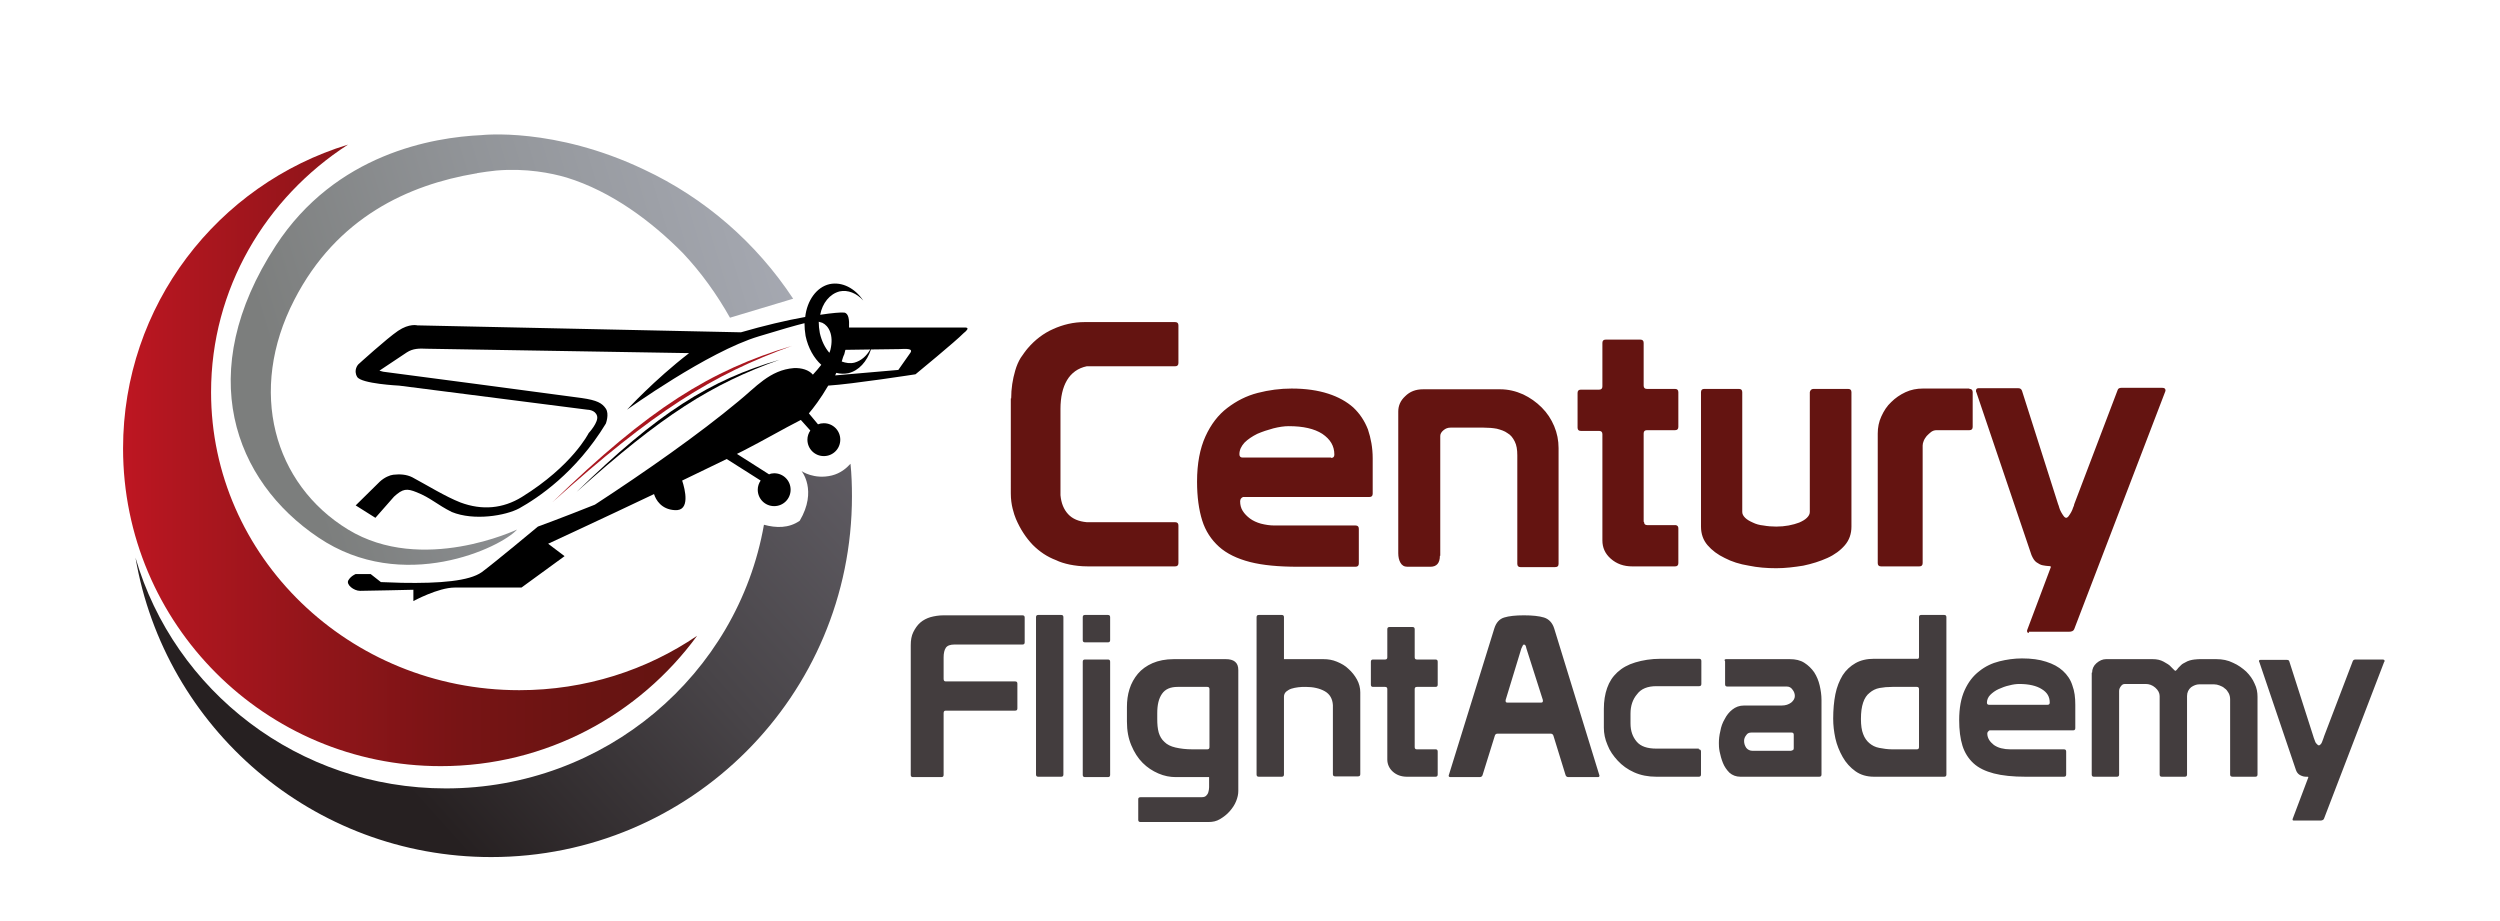 <?xml version="1.0" encoding="utf-8"?>
<!-- Generator: Adobe Illustrator 24.2.0, SVG Export Plug-In . SVG Version: 6.00 Build 0)  -->
<svg version="1.1" id="Capa_1" xmlns="http://www.w3.org/2000/svg" xmlns:xlink="http://www.w3.org/1999/xlink" x="0px" y="0px"
	 viewBox="0 0 684.6 252.3" style="enable-background:new 0 0 684.6 252.3;" xml:space="preserve">
<style type="text/css">
	.st0{fill-rule:evenodd;clip-rule:evenodd;}
	.st1{fill-rule:evenodd;clip-rule:evenodd;fill:#DADADA;}
	.st2{fill:#641411;}
	.st3{fill:#433D3E;}
	.st4{fill:url(#SVGID_1_);}
	.st5{fill:url(#SVGID_2_);}
	.st6{fill:url(#SVGID_3_);}
	.st7{fill-rule:evenodd;clip-rule:evenodd;fill:#AA171F;}
	.st8{fill:url(#SVGID_4_);}
	.st9{fill:url(#SVGID_5_);}
	.st10{fill:url(#SVGID_6_);}
	.st11{fill:url(#SVGID_7_);}
	.st12{fill:url(#SVGID_8_);}
	.st13{fill:url(#SVGID_9_);}
	.st14{filter:url(#Adobe_OpacityMaskFilter);}
	.st15{clip-path:url(#SVGID_11_);fill:url(#SVGID_13_);}
	.st16{clip-path:url(#SVGID_11_);mask:url(#SVGID_12_);fill:url(#SVGID_14_);}
	.st17{clip-path:url(#SVGID_16_);fill:url(#SVGID_17_);}
	.st18{filter:url(#Adobe_OpacityMaskFilter_1_);}
	.st19{clip-path:url(#SVGID_19_);fill:url(#SVGID_21_);}
	.st20{clip-path:url(#SVGID_19_);mask:url(#SVGID_20_);fill:url(#SVGID_22_);}
	.st21{filter:url(#Adobe_OpacityMaskFilter_2_);}
	.st22{clip-path:url(#SVGID_24_);fill:url(#SVGID_26_);}
	.st23{clip-path:url(#SVGID_24_);mask:url(#SVGID_25_);fill:url(#SVGID_27_);}
	.st24{fill:url(#SVGID_28_);}
	.st25{fill:url(#SVGID_29_);}
	.st26{fill:url(#SVGID_30_);}
	.st27{fill:url(#SVGID_31_);}
	.st28{fill:url(#SVGID_32_);}
	.st29{fill:url(#SVGID_33_);}
	.st30{fill:url(#SVGID_34_);}
	.st31{fill:url(#SVGID_35_);}
	.st32{fill:url(#SVGID_36_);}
</style>
<path class="st2" d="M364.5,125.4L364.5,125.4c0.6,0,0.9-0.3,0.9-0.9c0-2.4-1.1-4.2-3.3-5.7c-2.2-1.4-5.2-2.1-9.2-2.1
	c-1.2,0-2.6,0.2-4.2,0.6c-1.5,0.4-3,0.9-4.4,1.5c-1.4,0.7-2.6,1.5-3.5,2.4c-0.9,1-1.4,2-1.4,3.2c0,0.6,0.3,0.9,0.9,0.9H364.5z
	 M339.6,137.3c0,0.9,0.2,1.8,0.7,2.6c0.5,0.8,1.2,1.5,2,2.1c0.8,0.6,1.9,1.1,3,1.4c1.2,0.3,2.4,0.5,3.7,0.5h22.2
	c0.6,0,0.9,0.3,0.9,0.9v9.5c0,0.6-0.3,0.9-0.9,0.9h-15.8c-5.2,0-9.6-0.4-13.1-1.3c-3.5-0.9-6.4-2.3-8.5-4.2
	c-2.1-1.9-3.7-4.3-4.6-7.2c-0.9-2.9-1.4-6.4-1.4-10.6c0-5,0.8-9.1,2.3-12.4c1.5-3.3,3.5-5.9,6-7.8c2.5-1.9,5.2-3.3,8.3-4.1
	c3.1-0.8,6.2-1.2,9.3-1.2c3.9,0,7.2,0.5,10,1.4c2.8,0.9,5.1,2.2,6.9,3.8c1.8,1.7,3.1,3.7,4,6c0.8,2.4,1.3,5,1.3,7.9v9.7
	c0,0.6-0.3,0.9-0.9,0.9h-34.6C339.9,136.3,339.6,136.7,339.6,137.3z M394.3,152.2c0,2-0.9,3-2.6,3h-6.3c-0.9,0-1.5-0.4-1.9-1.1
	c-0.4-0.7-0.6-1.6-0.6-2.6v-38.8c0-1.6,0.6-3,1.9-4.2c1.3-1.3,2.9-1.9,4.9-1.9h21.1c2.2,0,4.3,0.5,6.3,1.4c1.9,0.9,3.6,2.1,5.1,3.6
	c1.5,1.5,2.6,3.2,3.4,5.1c0.8,1.9,1.2,3.9,1.2,6v31.7c0,0.6-0.3,0.9-1,0.9h-9.4c-0.6,0-0.9-0.3-0.9-0.9v-29.7c0-1.6-0.2-2.8-0.7-3.8
	c-0.5-1-1.1-1.8-2-2.3c-0.8-0.6-1.8-0.9-2.9-1.2c-1.1-0.2-2.3-0.3-3.6-0.3h-9.1c-0.7,0-1.3,0.2-1.9,0.7c-0.6,0.5-0.9,1-0.9,1.6
	V152.2z M450.2,142.9c0,0.6,0.3,0.9,0.9,0.9h7.8c0.5,0.1,0.7,0.4,0.7,0.9v9.5c0,0.6-0.3,0.9-0.9,0.9H447c-2.4,0-4.3-0.7-5.9-2.1
	c-1.6-1.4-2.3-3.1-2.3-5v-29.1c0-0.6-0.3-0.9-0.9-0.9h-5c-0.6,0-0.9-0.3-0.9-0.9v-9.5c0-0.6,0.3-0.9,0.9-0.9h5
	c0.6,0,0.9-0.3,0.9-0.9V93.9c0-0.6,0.3-0.9,0.9-0.9h9.5c0.6,0,0.9,0.3,0.9,0.9v11.7c0,0.6,0.3,0.9,0.9,0.9h7.7
	c0.6,0,0.9,0.3,0.9,0.9v9.5c0,0.6-0.3,0.9-0.9,0.9h-7.7c-0.6,0-0.9,0.3-0.9,0.9V142.9z M496.6,106.5h9.5c0.6,0,0.9,0.3,0.9,0.9v36.8
	c0,2-0.6,3.7-1.8,5.1c-1.2,1.4-2.8,2.6-4.8,3.5c-2,0.9-4.2,1.6-6.6,2.1c-2.5,0.4-4.9,0.7-7.4,0.7c-2.6,0-5.1-0.2-7.5-0.7
	c-2.5-0.4-4.7-1.1-6.6-2.1c-1.9-0.9-3.5-2.1-4.7-3.5c-1.2-1.4-1.8-3.1-1.8-5.1v-36.8c0-0.6,0.3-0.9,0.9-0.9h9.5
	c0.6,0,0.9,0.3,0.9,0.9v32.8c0,0.6,0.3,1.1,0.8,1.6c0.5,0.5,1.2,0.9,2.1,1.3c0.8,0.4,1.8,0.7,2.9,0.8c1.1,0.2,2.3,0.3,3.5,0.3
	c1.2,0,2.3-0.1,3.4-0.3c1.1-0.2,2.1-0.5,2.9-0.8c0.9-0.4,1.6-0.8,2.1-1.3c0.5-0.5,0.8-1,0.8-1.6v-32.8
	C495.7,106.9,496,106.5,496.6,106.5z M539.3,106.5c0.6,0,0.9,0.3,0.9,0.9v9.5c0,0.6-0.3,0.9-0.9,0.9h-9c-0.6,0-1.1,0.2-1.5,0.5
	c-0.4,0.3-0.8,0.7-1.2,1.1c-0.3,0.4-0.6,0.8-0.8,1.3c-0.2,0.5-0.3,0.9-0.3,1.3v32.2c0,0.6-0.3,0.9-0.9,0.9h-10.5
	c-0.6,0-0.9-0.3-0.9-0.9v-35.5c0-1.6,0.3-3.2,1-4.7c0.7-1.5,1.5-2.8,2.7-3.9c1.1-1.1,2.4-2,3.9-2.7c1.5-0.7,3.1-1,4.8-1H539.3z
	 M555.6,173.3c-0.3,0-0.5-0.1-0.5-0.4v-0.3l6.5-17.3v-0.1c0-0.1-0.2-0.2-0.7-0.2c-0.4,0-0.9-0.1-1.5-0.2c-0.6-0.1-1.1-0.4-1.7-0.8
	c-0.6-0.4-1-1.1-1.4-2l-15.1-44.6c-0.1-0.1-0.1-0.2-0.1-0.4c0-0.4,0.2-0.7,0.7-0.7h10.8c0.6,0,0.9,0.2,1.1,0.7l9.9,31.1
	c0.1,0.2,0.2,0.5,0.3,0.9c0.1,0.4,0.3,0.8,0.5,1.2c0.2,0.4,0.5,0.8,0.7,1.1c0.2,0.3,0.5,0.5,0.7,0.5c0.2,0,0.5-0.2,0.7-0.5
	c0.2-0.3,0.5-0.7,0.7-1.1c0.2-0.4,0.4-0.8,0.5-1.2c0.2-0.4,0.3-0.7,0.3-0.9l11.9-31.3c0.1-0.4,0.5-0.6,1-0.6h11.2
	c0.6,0,0.9,0.2,0.9,0.7c0,0.1,0,0.2-0.1,0.4l-24.9,65c-0.2,0.5-0.7,0.7-1.5,0.7H555.6z M276.9,109.1c0-2.7,0.4-5.2,1.1-7.6
	c0.4-1.4,0.9-2.5,1.5-3.5c0.7-1,1.3-1.9,2-2.7c1.9-2.2,4.2-4,6.9-5.2c2.7-1.2,5.5-1.9,8.6-1.9h24.8c0.6,0,0.9,0.3,0.9,0.9v10.3
	c0,0.6-0.3,0.9-0.9,0.9h-24.2c-2.4,0.5-4.2,1.8-5.4,3.8c-1.2,2-1.8,4.7-1.8,7.9v23.6c0.2,2.2,0.9,3.9,2.1,5.2c1.2,1.3,2.9,2,5.1,2.2
	h24.2c0.6,0,0.9,0.3,0.9,0.9v10.3c0,0.6-0.3,0.9-0.9,0.9h-23.9c-1.9,0-3.5-0.2-5-0.5c-1.4-0.3-2.7-0.7-3.7-1.2
	c-2.4-0.9-4.5-2.3-6.4-4.2c-1.9-2-3.4-4.3-4.6-7.1c-0.3-0.7-0.6-1.6-0.9-2.8c-0.3-1.2-0.5-2.6-0.5-4.2V109.1z"/>
<path class="st3" d="M284.3,168.4h6.3c0.4,0,0.6,0.2,0.6,0.6v36.7v0.1v6.3c0,0.4-0.2,0.6-0.6,0.6h-6.3c-0.4,0-0.6-0.2-0.6-0.6v-6.3
	v-0.1V169C283.7,168.6,283.9,168.4,284.3,168.4 M296.5,181.2L296.5,181.2c0-0.4,0.2-0.6,0.6-0.6h6.3c0.4,0,0.6,0.2,0.6,0.6v31
	c0,0.4-0.2,0.6-0.6,0.6h-6.3c-0.4,0-0.6-0.2-0.6-0.6V181.2z M297.1,168.4h6.3c0.4,0,0.6,0.2,0.6,0.6v6.3c0,0.4-0.2,0.6-0.6,0.6h-6.3
	c-0.4,0-0.6-0.2-0.6-0.6V169C296.5,168.6,296.7,168.4,297.1,168.4z M317.3,200.6L317.3,200.6c0.3,1,0.8,1.9,1.6,2.6
	c0.7,0.7,1.7,1.2,3,1.5c1.3,0.3,2.8,0.5,4.7,0.5h4c0.4,0,0.6-0.2,0.6-0.6v-15.9c0-0.4-0.2-0.6-0.6-0.6h-8.1c-2,0-3.4,0.6-4.3,1.9
	c-0.9,1.3-1.3,3-1.3,5.3v1.6C316.9,198.3,317,199.5,317.3,200.6z M312.4,218.3h16.7c0.5,0,0.9-0.1,1.2-0.4c0.3-0.3,0.5-0.6,0.6-1
	c0.1-0.4,0.2-0.8,0.2-1.3c0-0.5,0-0.9,0-1.3v-1.5H322c-1.6,0-3.2-0.3-4.8-1c-1.6-0.7-3-1.6-4.3-2.9c-1.3-1.3-2.3-2.9-3.1-4.8
	c-0.8-1.9-1.2-4-1.2-6.5v-4c0-1.7,0.2-3.3,0.7-4.9c0.5-1.6,1.3-3,2.3-4.2c1-1.2,2.4-2.2,4-2.9c1.6-0.7,3.6-1.1,5.8-1.1h14.3
	c1,0,1.9,0.2,2.5,0.7c0.6,0.5,0.9,1.2,0.9,2.3v33.1c0,0.9-0.2,1.8-0.6,2.8c-0.4,1-1,1.9-1.8,2.8c-0.7,0.8-1.6,1.5-2.6,2.1
	c-1,0.6-2,0.8-3.2,0.8h-18.6c-0.4,0-0.6-0.2-0.6-0.6v-5.7C311.7,218.5,311.9,218.3,312.4,218.3z M362.8,189.3
	c-1.4-0.8-3.2-1.2-5.2-1.2c-0.7,0-1.4,0-2.1,0.1c-0.7,0.1-1.3,0.2-1.9,0.4c-0.6,0.2-1,0.5-1.4,0.8c-0.4,0.4-0.6,0.8-0.6,1.4v21.3
	c0,0.4-0.2,0.6-0.6,0.6h-6.3c-0.4,0-0.6-0.2-0.6-0.6v-6.3v-0.1V169c0-0.4,0.2-0.6,0.6-0.6h6.3c0.4,0,0.6,0.2,0.6,0.6v11.5h10.8
	c1.3,0,2.5,0.2,3.7,0.7c1.2,0.5,2.3,1.1,3.2,2c0.9,0.8,1.7,1.8,2.3,2.9c0.6,1.1,0.9,2.3,0.9,3.5v22.4c0,0.4-0.2,0.6-0.6,0.6h-6.3
	c-0.4,0-0.6-0.2-0.6-0.6v-18.9C364.9,191.4,364.2,190.1,362.8,189.3z M387.4,204.6c0,0.4,0.2,0.6,0.6,0.6h5.2c0.3,0,0.5,0.2,0.5,0.6
	v6.3c0,0.4-0.2,0.6-0.6,0.6h-7.8c-1.6,0-2.9-0.5-3.9-1.4c-1-0.9-1.5-2.1-1.5-3.3v-19.3c0-0.4-0.2-0.6-0.6-0.6H376
	c-0.4,0-0.6-0.2-0.6-0.6v-6.3c0-0.4,0.2-0.6,0.6-0.6h3.3c0.4,0,0.6-0.2,0.6-0.6v-7.7c0-0.4,0.2-0.6,0.6-0.6h6.3
	c0.4,0,0.6,0.2,0.6,0.6v7.7c0,0.4,0.2,0.6,0.6,0.6h5.1c0.4,0,0.6,0.2,0.6,0.6v6.3c0,0.4-0.2,0.6-0.6,0.6H388c-0.4,0-0.6,0.2-0.6,0.6
	V204.6z M418,177.6L418,177.6c-0.1-0.5-0.2-0.8-0.3-0.9c-0.1-0.1-0.2-0.2-0.4-0.2c-0.2,0-0.4,0.4-0.7,1.1l-4.3,14.1
	c0,0.1,0,0.1,0,0.2c0,0,0,0.1,0,0.1c0,0.3,0.2,0.4,0.5,0.4h9.2c0.3,0,0.5-0.1,0.5-0.4c0,0,0-0.1,0-0.1c0,0,0-0.1,0-0.2L418,177.6z
	 M409.2,172.1c0.5-1.6,1.4-2.6,2.7-3c1.3-0.4,3.1-0.6,5.4-0.6c2.3,0,4.2,0.2,5.5,0.6c1.3,0.4,2.3,1.4,2.8,3l12.4,40.3
	c0,0.2-0.1,0.4-0.4,0.4h-8.1c-0.4,0-0.7-0.2-0.8-0.6l-3.3-10.7c-0.1-0.4-0.4-0.6-0.8-0.6h-14.5c-0.4,0-0.7,0.2-0.8,0.7l-3.3,10.6
	c-0.1,0.4-0.4,0.6-0.8,0.6h-8c-0.3,0-0.5-0.1-0.5-0.4L409.2,172.1z M465.2,205.2c0.4,0,0.6,0.2,0.6,0.6v6.3c0,0.4-0.2,0.6-0.6,0.6
	h-11.6c-2.3,0-4.3-0.4-6.1-1.2c-1.8-0.8-3.3-1.9-4.5-3.2c-1.2-1.3-2.2-2.7-2.8-4.3c-0.7-1.6-1-3.2-1-4.7v-5.2c0-2.1,0.3-4,0.9-5.7
	c0.6-1.7,1.5-3.1,2.8-4.3c1.3-1.2,2.9-2.1,4.9-2.7c2-0.6,4.3-1,7-1h10.5c0.4,0,0.6,0.2,0.6,0.6v6.3c0,0.4-0.2,0.6-0.6,0.6h-11.7
	c-2.4,0-4.2,0.7-5.3,2.2c-1.2,1.4-1.8,3.2-1.8,5.3v2.7c0,2.1,0.6,3.7,1.7,5c1.1,1.3,2.9,1.9,5.4,1.9H465.2z M490.6,205.5
	L490.6,205.5c0.4,0,0.6-0.2,0.6-0.6v-3.7c0-0.4-0.2-0.6-0.6-0.6h-11c-0.6,0-1.1,0.2-1.4,0.7c-0.4,0.5-0.6,1-0.6,1.6
	c0,0.7,0.2,1.3,0.6,1.9c0.4,0.5,1,0.8,1.7,0.8H490.6z M472.7,180.5h17.4c1.6,0,2.9,0.3,4,1c1.1,0.7,2,1.6,2.7,2.6
	c0.7,1.1,1.2,2.3,1.5,3.6c0.3,1.3,0.5,2.6,0.5,4v20.4c0,0.4-0.2,0.6-0.6,0.6h-21.6c-1.2,0-2.2-0.4-3-1.1c-0.8-0.8-1.4-1.7-1.8-2.7
	c-0.4-1-0.7-2.1-0.9-3.1c-0.2-1-0.2-1.8-0.2-2.3c0-1,0.1-2.1,0.4-3.3c0.2-1.2,0.6-2.3,1.2-3.3c0.5-1,1.2-1.9,2.1-2.6
	c0.9-0.7,1.9-1.1,3.2-1.1h10.3c1.1,0,1.9-0.3,2.6-0.8c0.6-0.5,1-1.1,1-1.8c0-0.6-0.2-1.2-0.6-1.7c-0.4-0.6-0.9-0.9-1.6-0.9h-16.3
	c-0.4,0-0.6-0.2-0.6-0.6v-6.3C472.1,180.7,472.3,180.5,472.7,180.5z M525.5,188.7L525.5,188.7c0-0.4-0.2-0.6-0.6-0.6h-6.7
	c-1.3,0-2.4,0.1-3.5,0.3c-1.1,0.2-2,0.7-2.7,1.3c-0.8,0.6-1.4,1.5-1.8,2.7c-0.4,1.2-0.6,2.6-0.6,4.5c0,1.7,0.2,3.1,0.6,4.1
	c0.4,1.1,1,1.9,1.7,2.5c0.7,0.6,1.6,1.1,2.7,1.3c1.1,0.2,2.2,0.4,3.6,0.4h6.7c0.4,0,0.6-0.2,0.6-0.6V188.7z M525.5,179.9V169
	c0-0.4,0.2-0.6,0.6-0.6h6.3c0.4,0,0.6,0.2,0.6,0.6v43.1c0,0.4-0.2,0.6-0.6,0.6h-19.2c-2,0-3.7-0.5-5.1-1.5c-1.4-1-2.6-2.3-3.5-3.9
	c-0.9-1.6-1.6-3.3-2-5.1c-0.4-1.9-0.6-3.6-0.6-5.4c0-2.4,0.2-4.7,0.6-6.7c0.4-2,1.1-3.7,2-5.2c0.9-1.4,2.1-2.5,3.5-3.3
	c1.4-0.8,3.1-1.2,5.1-1.2h11.7C525.3,180.5,525.5,180.3,525.5,179.9z M560.7,193L560.7,193c0.4,0,0.6-0.2,0.6-0.6
	c0-1.6-0.7-2.8-2.2-3.7c-1.4-0.9-3.5-1.4-6.1-1.4c-0.8,0-1.7,0.1-2.8,0.4c-1,0.2-2,0.6-2.9,1c-0.9,0.4-1.7,1-2.3,1.6
	c-0.6,0.6-0.9,1.4-0.9,2.1c0,0.4,0.2,0.6,0.6,0.6H560.7z M544.2,200.9c0,0.6,0.2,1.2,0.5,1.7c0.3,0.5,0.8,1,1.3,1.4
	c0.6,0.4,1.2,0.7,2,0.9c0.8,0.2,1.6,0.3,2.5,0.3h14.7c0.4,0,0.6,0.2,0.6,0.6v6.3c0,0.4-0.2,0.6-0.6,0.6h-10.5
	c-3.5,0-6.4-0.3-8.7-0.9c-2.3-0.6-4.2-1.5-5.6-2.8c-1.4-1.3-2.4-2.9-3-4.8c-0.6-1.9-0.9-4.3-0.9-7c0-3.3,0.5-6,1.5-8.2
	c1-2.2,2.3-3.9,4-5.2c1.6-1.3,3.5-2.2,5.5-2.7c2-0.5,4.1-0.8,6.2-0.8c2.6,0,4.8,0.3,6.6,0.9c1.9,0.6,3.4,1.4,4.6,2.5
	c1.2,1.1,2.1,2.4,2.6,4c0.6,1.6,0.8,3.3,0.8,5.3v6.4c0,0.4-0.2,0.6-0.6,0.6h-22.9C544.4,200.3,544.2,200.5,544.2,200.9z
	 M572.9,184.2c0-1,0.4-1.9,1.2-2.6c0.8-0.7,1.7-1.1,2.6-1.1h12.8c1.1,0,2.1,0.2,3,0.7c0.9,0.5,1.6,0.9,2,1.4
	c0.2,0.2,0.4,0.4,0.7,0.7c0.3,0.3,0.4,0.4,0.5,0.4c0.1,0,0.2-0.1,0.3-0.2c0.1-0.1,0.3-0.3,0.5-0.6c0.2-0.2,0.5-0.5,0.8-0.8
	c0.3-0.3,0.7-0.5,1.1-0.7c0.8-0.5,1.7-0.7,2.5-0.8c0.8-0.1,1.4-0.1,1.6-0.1h4.4c1.7,0,3.2,0.3,4.6,1c1.4,0.6,2.6,1.5,3.6,2.4
	c1,1,1.8,2.1,2.3,3.3c0.6,1.2,0.8,2.4,0.8,3.6v21.3c0,0.4-0.2,0.6-0.6,0.6h-6.2c-0.5,0-0.7-0.2-0.7-0.6v-20.5c0-0.7-0.1-1.2-0.4-1.8
	c-0.3-0.5-0.6-1-1.1-1.3c-0.4-0.4-0.9-0.6-1.4-0.8c-0.5-0.2-1-0.3-1.5-0.3h-4.1c-0.7,0-1.5,0.3-2.2,0.8c-0.7,0.6-1.1,1.4-1.1,2.4
	v21.5c0,0.4-0.2,0.6-0.6,0.6h-6.3c-0.4,0-0.6-0.2-0.6-0.6v-21.5c0-0.8-0.4-1.6-1.2-2.3c-0.8-0.7-1.7-1-2.6-1h-5.7
	c-0.5,0-0.8,0.2-1.1,0.6c-0.3,0.4-0.5,0.8-0.5,1.3v22.9c0,0.4-0.2,0.6-0.6,0.6h-6.3c-0.4,0-0.6-0.2-0.6-0.6V184.2z M628.1,224.7
	c-0.2,0-0.3-0.1-0.3-0.2v-0.2l4.3-11.4v-0.1c0-0.1-0.1-0.1-0.4-0.1c-0.3,0-0.6,0-1-0.1c-0.4-0.1-0.8-0.3-1.1-0.5
	c-0.4-0.3-0.7-0.7-0.9-1.3l-10-29.5c0,0-0.1-0.1-0.1-0.2c0-0.3,0.1-0.4,0.4-0.4h7.2c0.4,0,0.6,0.1,0.7,0.4l6.6,20.6
	c0,0.1,0.1,0.3,0.2,0.6c0.1,0.3,0.2,0.5,0.3,0.8c0.1,0.3,0.3,0.5,0.5,0.7c0.2,0.2,0.3,0.3,0.5,0.3s0.3-0.1,0.5-0.3
	c0.2-0.2,0.3-0.4,0.4-0.7c0.1-0.3,0.2-0.5,0.3-0.8c0.1-0.3,0.2-0.5,0.2-0.6l7.9-20.7c0.1-0.2,0.3-0.4,0.7-0.4h7.4
	c0.4,0,0.6,0.1,0.6,0.4c0,0.1,0,0.2-0.1,0.2l-16.5,43c-0.1,0.3-0.5,0.5-1,0.5H628.1z M249.4,176.7c0-1.4,0.2-2.6,0.7-3.6
	c0.5-1,1.1-1.9,1.9-2.6c0.8-0.7,1.8-1.2,2.8-1.5c1.1-0.3,2.3-0.5,3.6-0.5H280c0.4,0,0.6,0.2,0.6,0.6v6.8c0,0.4-0.2,0.6-0.6,0.6
	h-18.7c-1.1,0-1.9,0.3-2.3,0.9c-0.4,0.6-0.6,1.5-0.6,2.6v5.9c0,0.5,0.2,0.7,0.6,0.7h19c0.4,0,0.6,0.2,0.6,0.6v6.8
	c0,0.4-0.2,0.6-0.6,0.6h-19c-0.4,0-0.6,0.2-0.6,0.7v16.9c0,0.4-0.2,0.6-0.6,0.6H250c-0.4,0-0.6-0.2-0.6-0.6V176.7z"/>
<g>
	<linearGradient id="SVGID_1_" gradientUnits="userSpaceOnUse" x1="33.696" y1="124.646" x2="190.891" y2="124.646">
		<stop  offset="0" style="stop-color:#BE1622"/>
		<stop  offset="6.514221e-02" style="stop-color:#B41620"/>
		<stop  offset="0.333" style="stop-color:#92151A"/>
		<stop  offset="0.585" style="stop-color:#781415"/>
		<stop  offset="0.814" style="stop-color:#691412"/>
		<stop  offset="1" style="stop-color:#641411"/>
	</linearGradient>
	<path class="st4" d="M57.8,107.4c0-28.3,14.9-53.2,37.5-67.8c-35.7,10.9-61.6,44-61.6,83.2c0,48,38.9,87,87,87
		c28.9,0,54.4-14.1,70.2-35.7c-13.8,9.4-30.6,14.9-48.7,14.9C95.6,189,57.8,152.4,57.8,107.4"/>
	<linearGradient id="SVGID_2_" gradientUnits="userSpaceOnUse" x1="96.882" y1="200.683" x2="299.204" y2="18.732">
		<stop  offset="0" style="stop-color:#262021"/>
		<stop  offset="1.803994e-03" style="stop-color:#262021"/>
		<stop  offset="0.303" style="stop-color:#484448"/>
		<stop  offset="0.58" style="stop-color:#615E65"/>
		<stop  offset="0.822" style="stop-color:#706E76"/>
		<stop  offset="1" style="stop-color:#75747C"/>
	</linearGradient>
	<path class="st5" d="M227.8,130.2c-4.9,1.2-8.3-1.2-8.3-1.2s4.4,5.3-0.5,13.6c-3,2.1-6.5,2-9.8,1.1c-7.2,41-43.5,72.2-87.1,72.2
		c-40.4,0-74.4-26.7-85-63.2c8,46.6,48.5,82,97.4,82c54.6,0,98.8-44.2,98.8-98.8c0-3-0.1-6-0.4-8.9
		C231.8,128.2,230.2,129.6,227.8,130.2"/>
	<linearGradient id="SVGID_3_" gradientUnits="userSpaceOnUse" x1="77.604" y1="109.08" x2="279.944" y2="47.565">
		<stop  offset="0" style="stop-color:#7C7E7D"/>
		<stop  offset="0.321" style="stop-color:#919498"/>
		<stop  offset="0.757" style="stop-color:#AAADB7"/>
		<stop  offset="1" style="stop-color:#B3B7C3"/>
	</linearGradient>
	<path class="st6" d="M176.3,46.4C176.3,46.3,176.3,46.3,176.3,46.4c-24.6-11.7-44.4-9.4-44.4-9.4l0,0c-13.4,0.6-40,5.1-56.4,30.3
		c-22.6,34.7-11.4,64.4,11.7,79.9c23.1,15.6,50.1,2.7,54.4-2.2c0,0-26,12.4-46.3,0C75,132.6,67.7,107.1,80.6,82.1
		c11.6-22.6,31.3-31.5,49.7-34.6c0.1,0,0.3,0,0.4-0.1c1.7-0.3,3.5-0.5,5.2-0.7c8.2-0.7,15.1,0.7,19.2,1.9
		c12.4,3.8,23.4,12.1,31.9,20.7c5,5.3,9.3,11.3,12.9,17.7l17.3-5.2C207.1,66.5,193,54.2,176.3,46.4"/>
	<path class="st0" d="M157.8,134.8c23.6-21.2,37-29.6,55.7-36.3C194.4,104.1,180.3,112.9,157.8,134.8z"/>
	<path class="st0" d="M264.2,89.7h-31.7c0.1-2.1-0.1-3.9-1.3-4.1c-0.9-0.1-3.3,0.1-6.6,0.6c0.6-3.2,2.6-5.7,5.3-6.4
		c2.3-0.5,4.7,0.5,6.5,2.5c-2.3-3.4-5.8-5.2-9.2-4.5c-3.6,0.8-6.2,4.5-6.7,9c-5.1,0.9-11.4,2.4-17.6,4.2l-88.6-1.9
		c0,0-2.2-0.6-5.3,1.5c-3.1,2.1-10.9,9.2-10.9,9.2s-1.4,1.5-0.3,3.4c1.1,1.9,11.5,2.4,11.5,2.4l51.6,6.6c0,0,2.1,0,2.6,1.7
		c0.5,1.7-2.3,4.7-2.3,4.7s-4.4,8.9-18.3,17.5c-5.2,3.2-10.9,3.7-16.8,1.5c-4.1-1.6-9.1-4.7-13.2-6.9c-1.6-0.8-3.4-0.9-5.2-0.7
		c-0.9,0.1-2.4,0.7-3.7,1.9l-6.6,6.5l5.4,3.4l5.1-5.8c2.4-2.2,3.5-2.3,6.2-1.2c3.8,1.5,5.6,3.4,9.6,5.4c6.1,2.5,14.8,1,18.5-1
		c5-2.8,15.5-9.7,23.7-23.2c0,0,1-2.6,0-4.1c-1-1.5-2.4-2.3-6.6-2.9c-4.1-0.6-54.3-7.2-54.3-7.2s-0.5-0.1-1.1-0.3l7.5-5
		c1.7-1.1,3.4-1.1,5.5-1l71.8,1.2c-9.6,7.4-17,15.5-17,15.5s22.1-15.9,36.1-20.1c6.2-1.9,10.1-3,12.5-3.6c0,1.1,0.1,2.3,0.3,3.5
		c0.7,3.3,2.3,6.1,4.3,7.9c-0.6,0.8-1.4,1.7-2.3,2.7c-1.1-1.3-3.1-1.9-5.2-1.8c-6.6,0.5-10.5,5.3-15.2,9.1
		c-10.8,9-25.5,19.3-39.3,28.3c-9,3.6-15.6,6-15.6,6s-12,10-15.4,12.5c-3.4,2.4-11.3,3.1-21.9,2.9l-5.7-0.2l-2.8-2.2h-4.1
		c0,0-1.3,0.5-2,1.7c-0.7,1.2,1.5,2.9,3.2,2.9c1.7,0,14.6-0.3,14.6-0.3v3.1c0,0,6.8-3.7,11.3-3.7c4.5,0,18.3,0,18.3,0l11.8-8.6
		l-4.5-3.4c0,0,14.3-6.6,29-13.6c0.5,1.6,2,4.2,5.7,4.4c4.3,0.3,2.8-5.7,2-8.1c4.4-2.1,8.5-4.1,12.2-5.9l9.3,5.9
		c-0.5,0.7-0.8,1.6-0.8,2.5c0,2.5,2,4.5,4.5,4.5c2.5,0,4.5-2,4.5-4.5c0-2.5-2-4.5-4.5-4.5c-0.5,0-1,0.1-1.4,0.3l-8.8-5.6
		c2.3-1.1,4.2-2.2,5.8-3c7.1-3.9,10.3-5.6,11.7-6.3l2.6,2.9c-0.5,0.7-0.8,1.6-0.8,2.5c0,2.5,2,4.5,4.5,4.5c2.5,0,4.5-2,4.5-4.5
		c0-2.5-2-4.5-4.5-4.5c-0.6,0-1.1,0.1-1.6,0.3l-2.5-3c1.2-1.4,3.2-4,5.3-7.6c6.5-0.4,23.9-3.1,23.9-3.1s11.2-9.2,13.1-11.2
		C266.1,89.5,264.2,89.7,264.2,89.7z M231.2,97c0,0,0.1-0.5,0.3-1.2l6.8-0.1c-1,1.8-2.5,3.1-4.3,3.6c-1.2,0.3-2.4,0.1-3.5-0.3
		C230.7,98.3,230.9,97.6,231.2,97z M227.4,95.8c-0.1,0.2-0.1,0.5-0.3,0.8c-1.2-1.4-2.1-3.2-2.6-5.4c-0.2-1.1-0.3-2.1-0.3-3.1
		c0.4,0.1,0.7,0.2,1,0.3C226.9,89.2,228.4,91.7,227.4,95.8z M249.3,96.6l-3.3,4.7l-17.3,1.5c0.1-0.2,0.2-0.4,0.3-0.7
		c1.1,0.3,2.2,0.3,3.3,0.1c2.9-0.7,5.1-3.2,6.2-6.5l7.6-0.1C248.2,95.5,250.1,95.4,249.3,96.6z"/>
	<path class="st7" d="M151.3,137.5c27.9-25,43.6-34.8,65.6-42.8C194.5,101.4,177.8,111.8,151.3,137.5z"/>
</g>
</svg>
